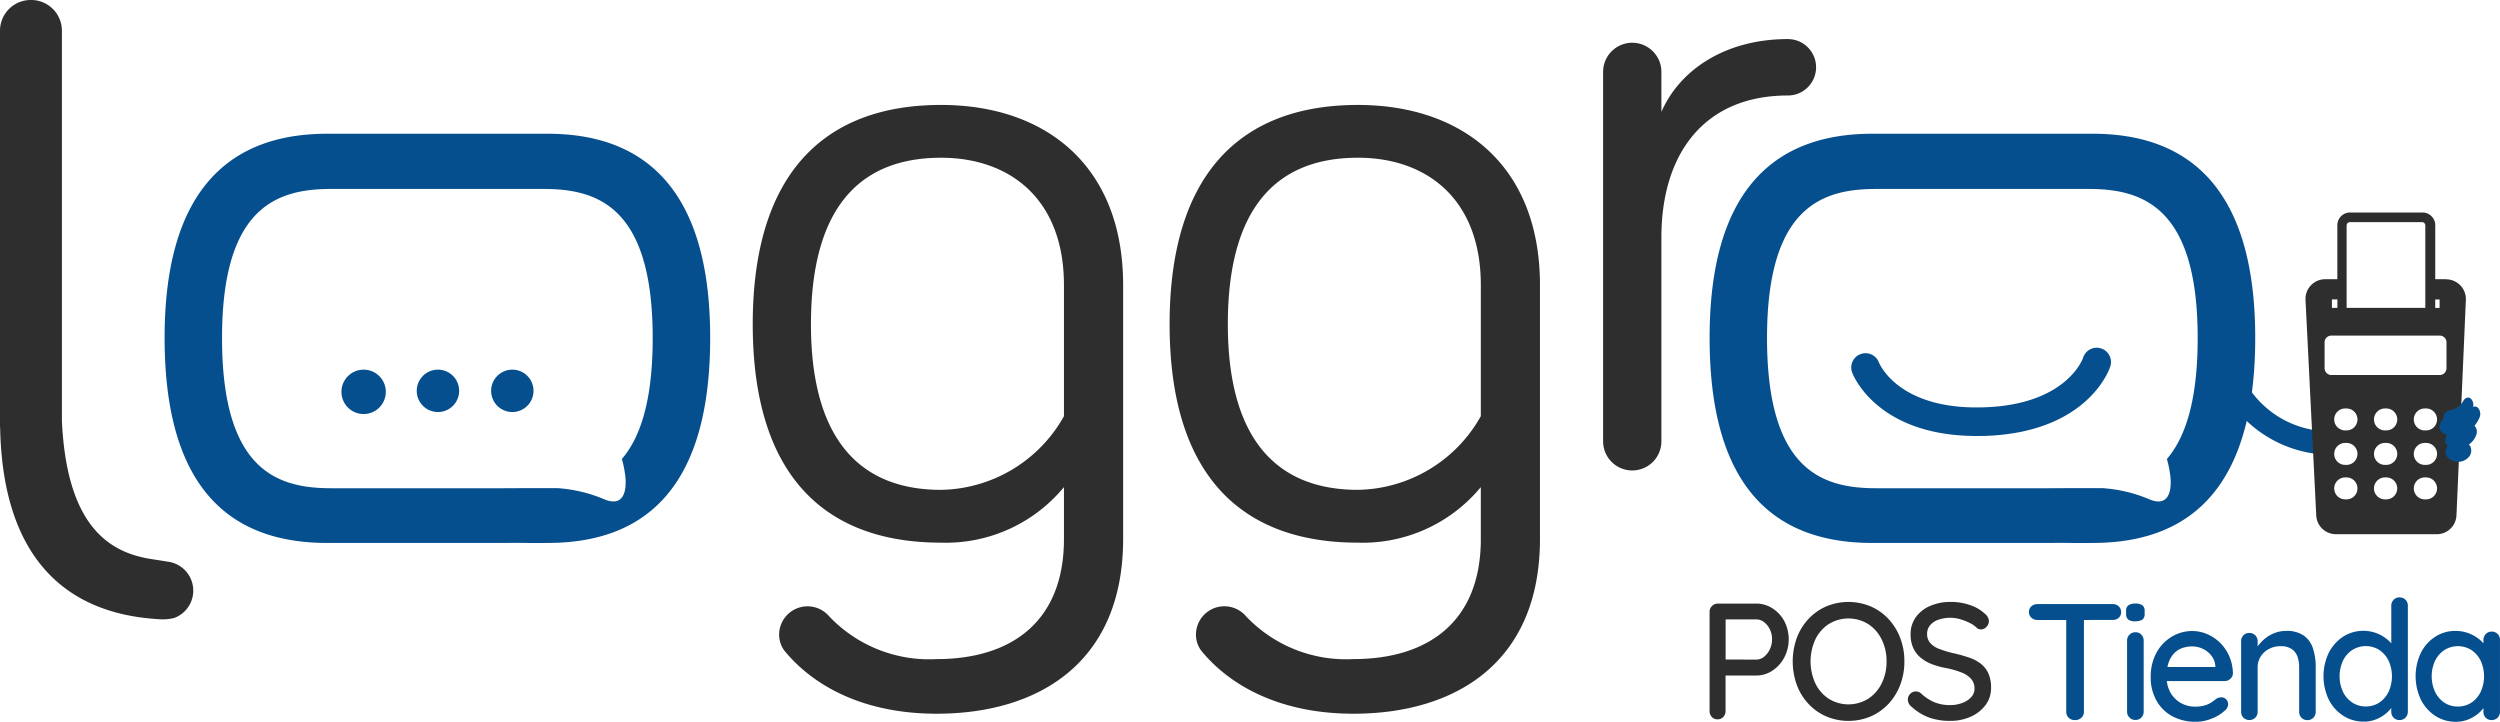 <svg xmlns="http://www.w3.org/2000/svg" width="132.938" height="38.379" viewBox="0 0 132.938 38.379">
  <g id="Logo_Loggro_POS" data-name="Logo Loggro POS" transform="translate(-352 -787.574)">
    <path id="Path_9097" data-name="Path 9097" d="M39.676,26.305V23.546A8.143,8.143,0,0,1,33.143,26.5c-6.289,0-10.016-3.678-10.016-11.613S26.853,3.224,33.143,3.224c5.516,0,9.68,3.193,9.68,9.581v13.5c0,6.58-4.5,9.291-9.921,9.291-3.775,0-6.483-1.4-8.081-3.34a1.421,1.421,0,0,1-.291-.871,1.511,1.511,0,0,1,2.662-.967,7.327,7.327,0,0,0,5.71,2.274c3.967,0,6.774-1.983,6.774-6.386m0-13.5c0-4.6-2.9-6.774-6.534-6.774-4.451,0-6.919,2.806-6.919,8.854,0,5.952,2.468,8.806,6.919,8.806a7.628,7.628,0,0,0,6.534-3.918Z" transform="translate(368.9 789.93)" fill="#2e2e2e"/>
    <path id="Path_9098" data-name="Path 9098" d="M52.483,26.305V23.546A8.143,8.143,0,0,1,45.949,26.5c-6.289,0-10.014-3.678-10.014-11.613S39.66,3.224,45.949,3.224c5.518,0,9.68,3.193,9.68,9.581v13.5c0,6.58-4.5,9.291-9.921,9.291-3.775,0-6.485-1.4-8.081-3.34a1.421,1.421,0,0,1-.291-.871A1.511,1.511,0,0,1,40,30.417a7.327,7.327,0,0,0,5.71,2.274c3.967,0,6.774-1.983,6.774-6.386m0-13.5c0-4.6-2.9-6.774-6.534-6.774-4.451,0-6.919,2.806-6.919,8.854,0,5.952,2.468,8.806,6.919,8.806a7.628,7.628,0,0,0,6.534-3.918Z" transform="translate(378.259 789.93)" fill="#2e2e2e"/>
    <path id="Path_9099" data-name="Path 9099" d="M52.353,5.074C53.32,2.848,55.74,1.2,59.079,1.2a1.5,1.5,0,0,1,0,3c-4.453,0-6.726,3.1-6.726,7.548V22.589a1.549,1.549,0,1,1-3.1,0V2.945a1.549,1.549,0,1,1,3.1,0Z" transform="translate(387.992 788.452)" fill="#2e2e2e"/>
    <path id="Path_9100" data-name="Path 9100" d="M12.851,12.537a1.18,1.18,0,1,1-1.18-1.18,1.18,1.18,0,0,1,1.18,1.18" transform="translate(359.665 795.873)" fill="#064f8f"/>
    <path id="Path_9101" data-name="Path 9101" d="M15.058,12.484a1.127,1.127,0,1,1-1.127-1.127,1.127,1.127,0,0,1,1.127,1.127" transform="translate(361.357 795.873)" fill="#064f8f"/>
    <path id="Path_9102" data-name="Path 9102" d="M17.343,12.484a1.127,1.127,0,1,1-1.127-1.127,1.126,1.126,0,0,1,1.127,1.127" transform="translate(363.027 795.873)" fill="#064f8f"/>
    <path id="Path_9103" data-name="Path 9103" d="M63.872,15.373c-5.561.133-6.892-3.219-6.945-3.368a.76.76,0,0,1,1.421-.54c.047.116,1.073,2.5,5.488,2.39,4.5-.107,5.367-2.615,5.372-2.645a.759.759,0,1,1,1.445.467c-.043.151-1.213,3.562-6.781,3.7" transform="translate(393.563 795.381)" fill="#064f8f"/>
    <path id="Path_9104" data-name="Path 9104" d="M9.277,32.856a1.552,1.552,0,0,0-.334-2.987l-.966-.152c-2.357-.386-4.431-1.954-4.685-7.331V1.646A1.633,1.633,0,0,0,1.646,0,1.632,1.632,0,0,0,0,1.646V22.711l.007.029C.14,29.561,3.392,32.63,8.439,32.925a2.423,2.423,0,0,0,.838-.069" transform="translate(352 787.574)" fill="#2e2e2e"/>
    <path id="Path_9105" data-name="Path 9105" d="M72.9,4.109H61.171c-5.488,0-8.645,3.337-8.645,10.85,0,7.629,3.157,10.909,8.645,10.909h9.592c.6-.017,1.128.016,2.134,0,5.483,0,8.642-3.28,8.642-10.909,0-7.513-3.159-10.85-8.642-10.85M77.04,22.491c.04.666-.138,1.443-1.083,1.077a7.71,7.71,0,0,0-2.537-.614c-.047,0-2.7,0-2.835.005H61.379c-2.866,0-5.8-.948-5.8-7.987,0-6.984,2.934-7.927,5.8-7.927h11.3c2.864,0,5.8.943,5.8,7.927,0,3.318-.651,5.284-1.637,6.433a5.583,5.583,0,0,1,.2,1.087" transform="translate(390.383 790.577)" fill="#064f8f"/>
    <path id="Path_9106" data-name="Path 9106" d="M25.427,4.109H13.7c-5.486,0-8.643,3.337-8.643,10.85,0,7.629,3.157,10.909,8.643,10.909h9.593c.6-.017,1.128.016,2.132,0,5.483,0,8.643-3.28,8.643-10.909,0-7.513-3.16-10.85-8.643-10.85m4.145,18.382c.038.666-.138,1.443-1.083,1.077a7.709,7.709,0,0,0-2.537-.614c-.047,0-2.7,0-2.835.005H13.911c-2.866,0-5.8-.948-5.8-7.987,0-6.984,2.934-7.927,5.8-7.927h11.3c2.866,0,5.8.943,5.8,7.927,0,3.318-.651,5.284-1.639,6.433a5.609,5.609,0,0,1,.2,1.087" transform="translate(355.696 790.577)" fill="#064f8f"/>
    <path id="Path_9107" data-name="Path 9107" d="M73.386,15.581a6.562,6.562,0,0,1-5.049-3.3l1.106-.556a5.151,5.151,0,0,0,3.882,2.6c.036.433.035.739.061,1.248" transform="translate(401.936 796.146)" fill="#064f8f"/>
    <path id="Path_9108" data-name="Path 9108" d="M59.061,18.544a1.569,1.569,0,0,1,.86.251,1.83,1.83,0,0,1,.633.68,2.1,2.1,0,0,1,0,1.937,1.89,1.89,0,0,1-.633.7,1.547,1.547,0,0,1-.86.258h-1.7l.071-.14v2.021a.45.45,0,0,1-.119.32A.406.406,0,0,1,57,24.7a.4.4,0,0,1-.3-.128.449.449,0,0,1-.118-.32V18.992a.426.426,0,0,1,.132-.32.435.435,0,0,1,.315-.128Zm0,2.979a.662.662,0,0,0,.417-.149,1.115,1.115,0,0,0,.308-.4,1.228,1.228,0,0,0,.118-.535,1.182,1.182,0,0,0-.118-.528,1.094,1.094,0,0,0-.308-.382.679.679,0,0,0-.417-.145H57.347l.088-.132v2.381l-.08-.114Z" transform="translate(386.325 801.125)" fill="#2e2e2e"/>
    <path id="Path_9109" data-name="Path 9109" d="M65.075,21.656a3.437,3.437,0,0,1-.22,1.243,3.081,3.081,0,0,1-.618,1.007,2.87,2.87,0,0,1-.945.672,3.047,3.047,0,0,1-2.381,0,2.863,2.863,0,0,1-.943-.672,2.992,2.992,0,0,1-.616-1.007,3.7,3.7,0,0,1,0-2.485,2.992,2.992,0,0,1,.616-1.007,2.863,2.863,0,0,1,.943-.672,3.067,3.067,0,0,1,2.381,0,2.87,2.87,0,0,1,.945.672,3.081,3.081,0,0,1,.618,1.007,3.437,3.437,0,0,1,.22,1.243m-.948,0a2.576,2.576,0,0,0-.26-1.168,2.041,2.041,0,0,0-.715-.817,1.993,1.993,0,0,0-2.1,0,2.033,2.033,0,0,0-.711.813,2.817,2.817,0,0,0,0,2.34,2.021,2.021,0,0,0,.711.817,1.993,1.993,0,0,0,2.1,0,2.041,2.041,0,0,0,.715-.817,2.571,2.571,0,0,0,.26-1.168" transform="translate(388.191 801.088)" fill="#2e2e2e"/>
    <path id="Path_9110" data-name="Path 9110" d="M64.933,24.82a3.323,3.323,0,0,1-1.125-.177,2.814,2.814,0,0,1-.94-.58.479.479,0,0,1-.194-.377.425.425,0,0,1,.123-.3.4.4,0,0,1,.308-.132.425.425,0,0,1,.265.1,2.445,2.445,0,0,0,.7.466,2.132,2.132,0,0,0,.857.159,1.74,1.74,0,0,0,.646-.116,1.178,1.178,0,0,0,.469-.306.647.647,0,0,0,.177-.448.77.77,0,0,0-.18-.523,1.313,1.313,0,0,0-.517-.343,4.636,4.636,0,0,0-.813-.232,4.028,4.028,0,0,1-.786-.22,2.067,2.067,0,0,1-.594-.357,1.457,1.457,0,0,1-.377-.514,1.7,1.7,0,0,1-.132-.694,1.531,1.531,0,0,1,.28-.922,1.806,1.806,0,0,1,.765-.6,2.7,2.7,0,0,1,1.089-.211,3.08,3.08,0,0,1,1.037.171,2.14,2.14,0,0,1,.782.46.534.534,0,0,1,.211.4.424.424,0,0,1-.128.294.39.39,0,0,1-.294.137.328.328,0,0,1-.211-.071,1.362,1.362,0,0,0-.377-.268,3.1,3.1,0,0,0-.505-.2,1.917,1.917,0,0,0-1.191.031.982.982,0,0,0-.431.3.7.7,0,0,0-.149.443.712.712,0,0,0,.171.492,1.178,1.178,0,0,0,.479.312,5.888,5.888,0,0,0,.7.216,7.4,7.4,0,0,1,.865.237,2.184,2.184,0,0,1,.646.337,1.384,1.384,0,0,1,.4.514,1.848,1.848,0,0,1,.14.765,1.491,1.491,0,0,1-.3.922,1.991,1.991,0,0,1-.786.614,2.631,2.631,0,0,1-1.085.22" transform="translate(390.776 801.088)" fill="#2e2e2e"/>
    <path id="Path_9111" data-name="Path 9111" d="M78.316,10.077h-.582V7.19a.676.676,0,0,0-.689-.661H73.217a.675.675,0,0,0-.689.661v2.887h-.646a1.047,1.047,0,0,0-1.047,1.1l.571,11.459a1.047,1.047,0,0,0,1.045,1h5.364a1.048,1.048,0,0,0,1.047-1l.5-11.459a1.05,1.05,0,0,0-1.047-1.094m-.35,1.521h-.232v-.45h.232ZM73.2,7.04h3.828a.177.177,0,0,1,.177.178V11.6H73.021V7.218A.178.178,0,0,1,73.2,7.04m-.961,4.109h.291v.45h-.291Zm.775,10.634h-.069a.583.583,0,0,1,0-1.167h.069a.583.583,0,0,1,0,1.167m0-1.833h-.069a.584.584,0,0,1,0-1.168h.069a.584.584,0,0,1,0,1.168m0-1.833h-.069a.584.584,0,0,1,0-1.168h.069a.584.584,0,0,1,0,1.168m2.117,3.666H75.06a.583.583,0,0,1,0-1.167h.069a.583.583,0,0,1,0,1.167m0-1.833H75.06a.584.584,0,0,1,0-1.168h.069a.584.584,0,0,1,0,1.168m0-1.833H75.06a.584.584,0,0,1,0-1.168h.069a.584.584,0,0,1,0,1.168m2.117,3.666h-.069a.583.583,0,1,1,0-1.167h.069a.583.583,0,0,1,0,1.167m0-1.833h-.069a.584.584,0,0,1,0-1.168h.069a.584.584,0,0,1,0,1.168m0-1.833h-.069a.584.584,0,0,1,0-1.168h.069a.584.584,0,0,1,0,1.168m1.085-3.307a.36.36,0,0,1-.36.36H72.21a.36.36,0,0,1-.36-.36V13.436a.36.36,0,0,1,.36-.362h5.762a.36.36,0,0,1,.36.362Z" transform="translate(403.761 792.345)" fill="#2e2e2e"/>
    <path id="Path_9112" data-name="Path 9112" d="M75.33,13.71a.341.341,0,0,1-.258-.36.415.415,0,0,1,.282-.447,1,1,0,0,0,.765-.49c.092-.187.273-.256.41-.144a.475.475,0,0,1,.088.542,1.624,1.624,0,0,1-1.236.9.174.174,0,0,1-.052,0" transform="translate(406.857 796.5)" fill="#064f8f"/>
    <path id="Path_9113" data-name="Path 9113" d="M75.648,14.3a1.718,1.718,0,0,1-.294-.057.4.4,0,0,1-.209-.478c.043-.218.211-.372.363-.315.587.163.727-.157.734-.171.073-.2.242-.3.395-.208a.466.466,0,0,1,.132.538,1.068,1.068,0,0,1-1.12.691" transform="translate(406.903 797.1)" fill="#064f8f"/>
    <path id="Path_9114" data-name="Path 9114" d="M75.743,14.6a.923.923,0,0,1-.46-.19.473.473,0,0,1-.1-.547c.083-.2.267-.277.407-.171.267.2.4.059.434.031a.245.245,0,0,1,.412.029.508.508,0,0,1-.029.554.76.76,0,0,1-.661.294" transform="translate(406.905 797.53)" fill="#064f8f"/>
    <path id="Path_9115" data-name="Path 9115" d="M75.572,14.022a1.735,1.735,0,0,1-.408-.092.414.414,0,0,1-.192-.492c.048-.218.2-.346.372-.294a.922.922,0,0,0,1.218-.44c.087-.2.268-.27.408-.168a.482.482,0,0,1,.1.549,1.524,1.524,0,0,1-1.5.936" transform="translate(406.774 796.702)" fill="#064f8f"/>
    <path id="Path_9116" data-name="Path 9116" d="M67.374,19.407a.46.46,0,0,1-.315-.119.4.4,0,0,1-.133-.313.376.376,0,0,1,.133-.3.473.473,0,0,1,.315-.114h4.01a.447.447,0,0,1,.315.119.4.4,0,0,1,.126.3.392.392,0,0,1-.126.308.46.46,0,0,1-.315.116Zm2,5.322a.457.457,0,0,1-.339-.126.437.437,0,0,1-.128-.324V19h.942v5.279a.424.424,0,0,1-.135.324.479.479,0,0,1-.339.126" transform="translate(392.965 801.136)" fill="#064f8f"/>
    <path id="Path_9117" data-name="Path 9117" d="M70.395,19.487a.584.584,0,0,1-.37-.093.38.38,0,0,1-.114-.313v-.14a.355.355,0,0,1,.123-.308.639.639,0,0,1,.37-.088.6.6,0,0,1,.379.092.37.37,0,0,1,.114.3v.14a.369.369,0,0,1-.119.318.645.645,0,0,1-.382.088m.45,4.8a.441.441,0,0,1-.125.322.42.42,0,0,1-.317.128.424.424,0,0,1-.312-.128.432.432,0,0,1-.13-.322V20.517a.431.431,0,0,1,.13-.32.418.418,0,0,1,.312-.128.414.414,0,0,1,.317.128.44.44,0,0,1,.125.32Z" transform="translate(395.145 801.125)" fill="#064f8f"/>
    <path id="Path_9118" data-name="Path 9118" d="M73.064,24.214a2.538,2.538,0,0,1-1.263-.3,2.1,2.1,0,0,1-.836-.836,2.461,2.461,0,0,1-.3-1.222,2.654,2.654,0,0,1,.312-1.326,2.231,2.231,0,0,1,.82-.846,2.085,2.085,0,0,1,1.07-.294,2,2,0,0,1,.815.171,2.225,2.225,0,0,1,.694.476,2.3,2.3,0,0,1,.474.713,2.366,2.366,0,0,1,.185.895.4.4,0,0,1-.14.291.454.454,0,0,1-.31.116h-3.42l-.211-.749h3.314l-.168.157v-.22a.963.963,0,0,0-.211-.542,1.248,1.248,0,0,0-.453-.362,1.317,1.317,0,0,0-.569-.128,1.6,1.6,0,0,0-.511.083,1.142,1.142,0,0,0-.433.27,1.35,1.35,0,0,0-.3.488,2.122,2.122,0,0,0-.116.755,1.724,1.724,0,0,0,.2.846,1.464,1.464,0,0,0,.547.559,1.513,1.513,0,0,0,.768.2,1.792,1.792,0,0,0,.53-.068,1.261,1.261,0,0,0,.35-.163c.093-.064.178-.126.249-.185a.536.536,0,0,1,.261-.078.363.363,0,0,1,.268.109.372.372,0,0,1,.1.26.452.452,0,0,1-.194.353,2.077,2.077,0,0,1-.654.4,2.223,2.223,0,0,1-.879.177" transform="translate(395.7 801.739)" fill="#064f8f"/>
    <path id="Path_9119" data-name="Path 9119" d="M75.827,19.384a1.579,1.579,0,0,1,.969.26,1.34,1.34,0,0,1,.481.7,3.222,3.222,0,0,1,.137.973v2.362a.438.438,0,0,1-.126.322.43.43,0,0,1-.313.126A.425.425,0,0,1,76.656,24a.443.443,0,0,1-.123-.322V21.322a1.725,1.725,0,0,0-.088-.569.828.828,0,0,0-.3-.4,1.023,1.023,0,0,0-.6-.156,1.256,1.256,0,0,0-.635.156,1.156,1.156,0,0,0-.428.4,1.066,1.066,0,0,0-.156.569v2.354a.438.438,0,0,1-.126.322.458.458,0,0,1-.632,0,.448.448,0,0,1-.121-.322V19.94a.446.446,0,0,1,.121-.322.454.454,0,0,1,.632,0,.436.436,0,0,1,.126.322v.493l-.157.088a1.29,1.29,0,0,1,.216-.393,2.166,2.166,0,0,1,.374-.37,1.808,1.808,0,0,1,.495-.272,1.609,1.609,0,0,1,.58-.1" transform="translate(397.725 801.739)" fill="#064f8f"/>
    <path id="Path_9120" data-name="Path 9120" d="M80.02,18.355a.429.429,0,0,1,.441.448v5.625a.443.443,0,0,1-.128.322.427.427,0,0,1-.313.126.421.421,0,0,1-.317-.126.454.454,0,0,1-.125-.322v-.635l.177.009a.685.685,0,0,1-.126.358,1.721,1.721,0,0,1-.348.382,1.92,1.92,0,0,1-.521.3,1.717,1.717,0,0,1-.644.118,1.987,1.987,0,0,1-1.089-.312,2.2,2.2,0,0,1-.77-.857,2.9,2.9,0,0,1,0-2.494,2.239,2.239,0,0,1,.762-.855,2,2,0,0,1,1.764-.189,2.035,2.035,0,0,1,.559.317,1.751,1.751,0,0,1,.376.41.785.785,0,0,1,.137.41l-.275.026V18.8a.447.447,0,0,1,.125-.32.416.416,0,0,1,.317-.128m-1.8,5.8a1.278,1.278,0,0,0,.729-.211,1.449,1.449,0,0,0,.488-.573,1.994,1.994,0,0,0,0-1.641,1.449,1.449,0,0,0-.488-.573,1.351,1.351,0,0,0-1.45,0,1.408,1.408,0,0,0-.493.573,1.995,1.995,0,0,0,0,1.641,1.408,1.408,0,0,0,.493.573,1.276,1.276,0,0,0,.722.211" transform="translate(399.577 800.987)" fill="#064f8f"/>
    <path id="Path_9121" data-name="Path 9121" d="M82.852,19.419a.431.431,0,0,1,.313.128.436.436,0,0,1,.126.322v3.808a.441.441,0,0,1-.126.322.43.43,0,0,1-.313.126A.425.425,0,0,1,82.534,24a.445.445,0,0,1-.123-.322v-.635l.177.026a.646.646,0,0,1-.128.353,1.751,1.751,0,0,1-.35.376,1.936,1.936,0,0,1-.519.3,1.723,1.723,0,0,1-.644.118,1.977,1.977,0,0,1-1.092-.312,2.2,2.2,0,0,1-.767-.86,2.9,2.9,0,0,1,0-2.5,2.157,2.157,0,0,1,.763-.852,1.935,1.935,0,0,1,1.07-.308,1.955,1.955,0,0,1,.7.123,2.047,2.047,0,0,1,.561.317,1.642,1.642,0,0,1,.369.41.791.791,0,0,1,.132.41l-.272.026v-.8a.442.442,0,0,1,.123-.317.418.418,0,0,1,.318-.133m-1.8,3.984a1.273,1.273,0,0,0,.727-.211,1.446,1.446,0,0,0,.49-.578,2,2,0,0,0,0-1.636,1.454,1.454,0,0,0-.49-.573,1.351,1.351,0,0,0-1.45,0,1.434,1.434,0,0,0-.493.573,1.982,1.982,0,0,0,0,1.636,1.442,1.442,0,0,0,.488.578,1.278,1.278,0,0,0,.729.211" transform="translate(401.646 801.739)" fill="#064f8f"/>
  </g>
</svg>

